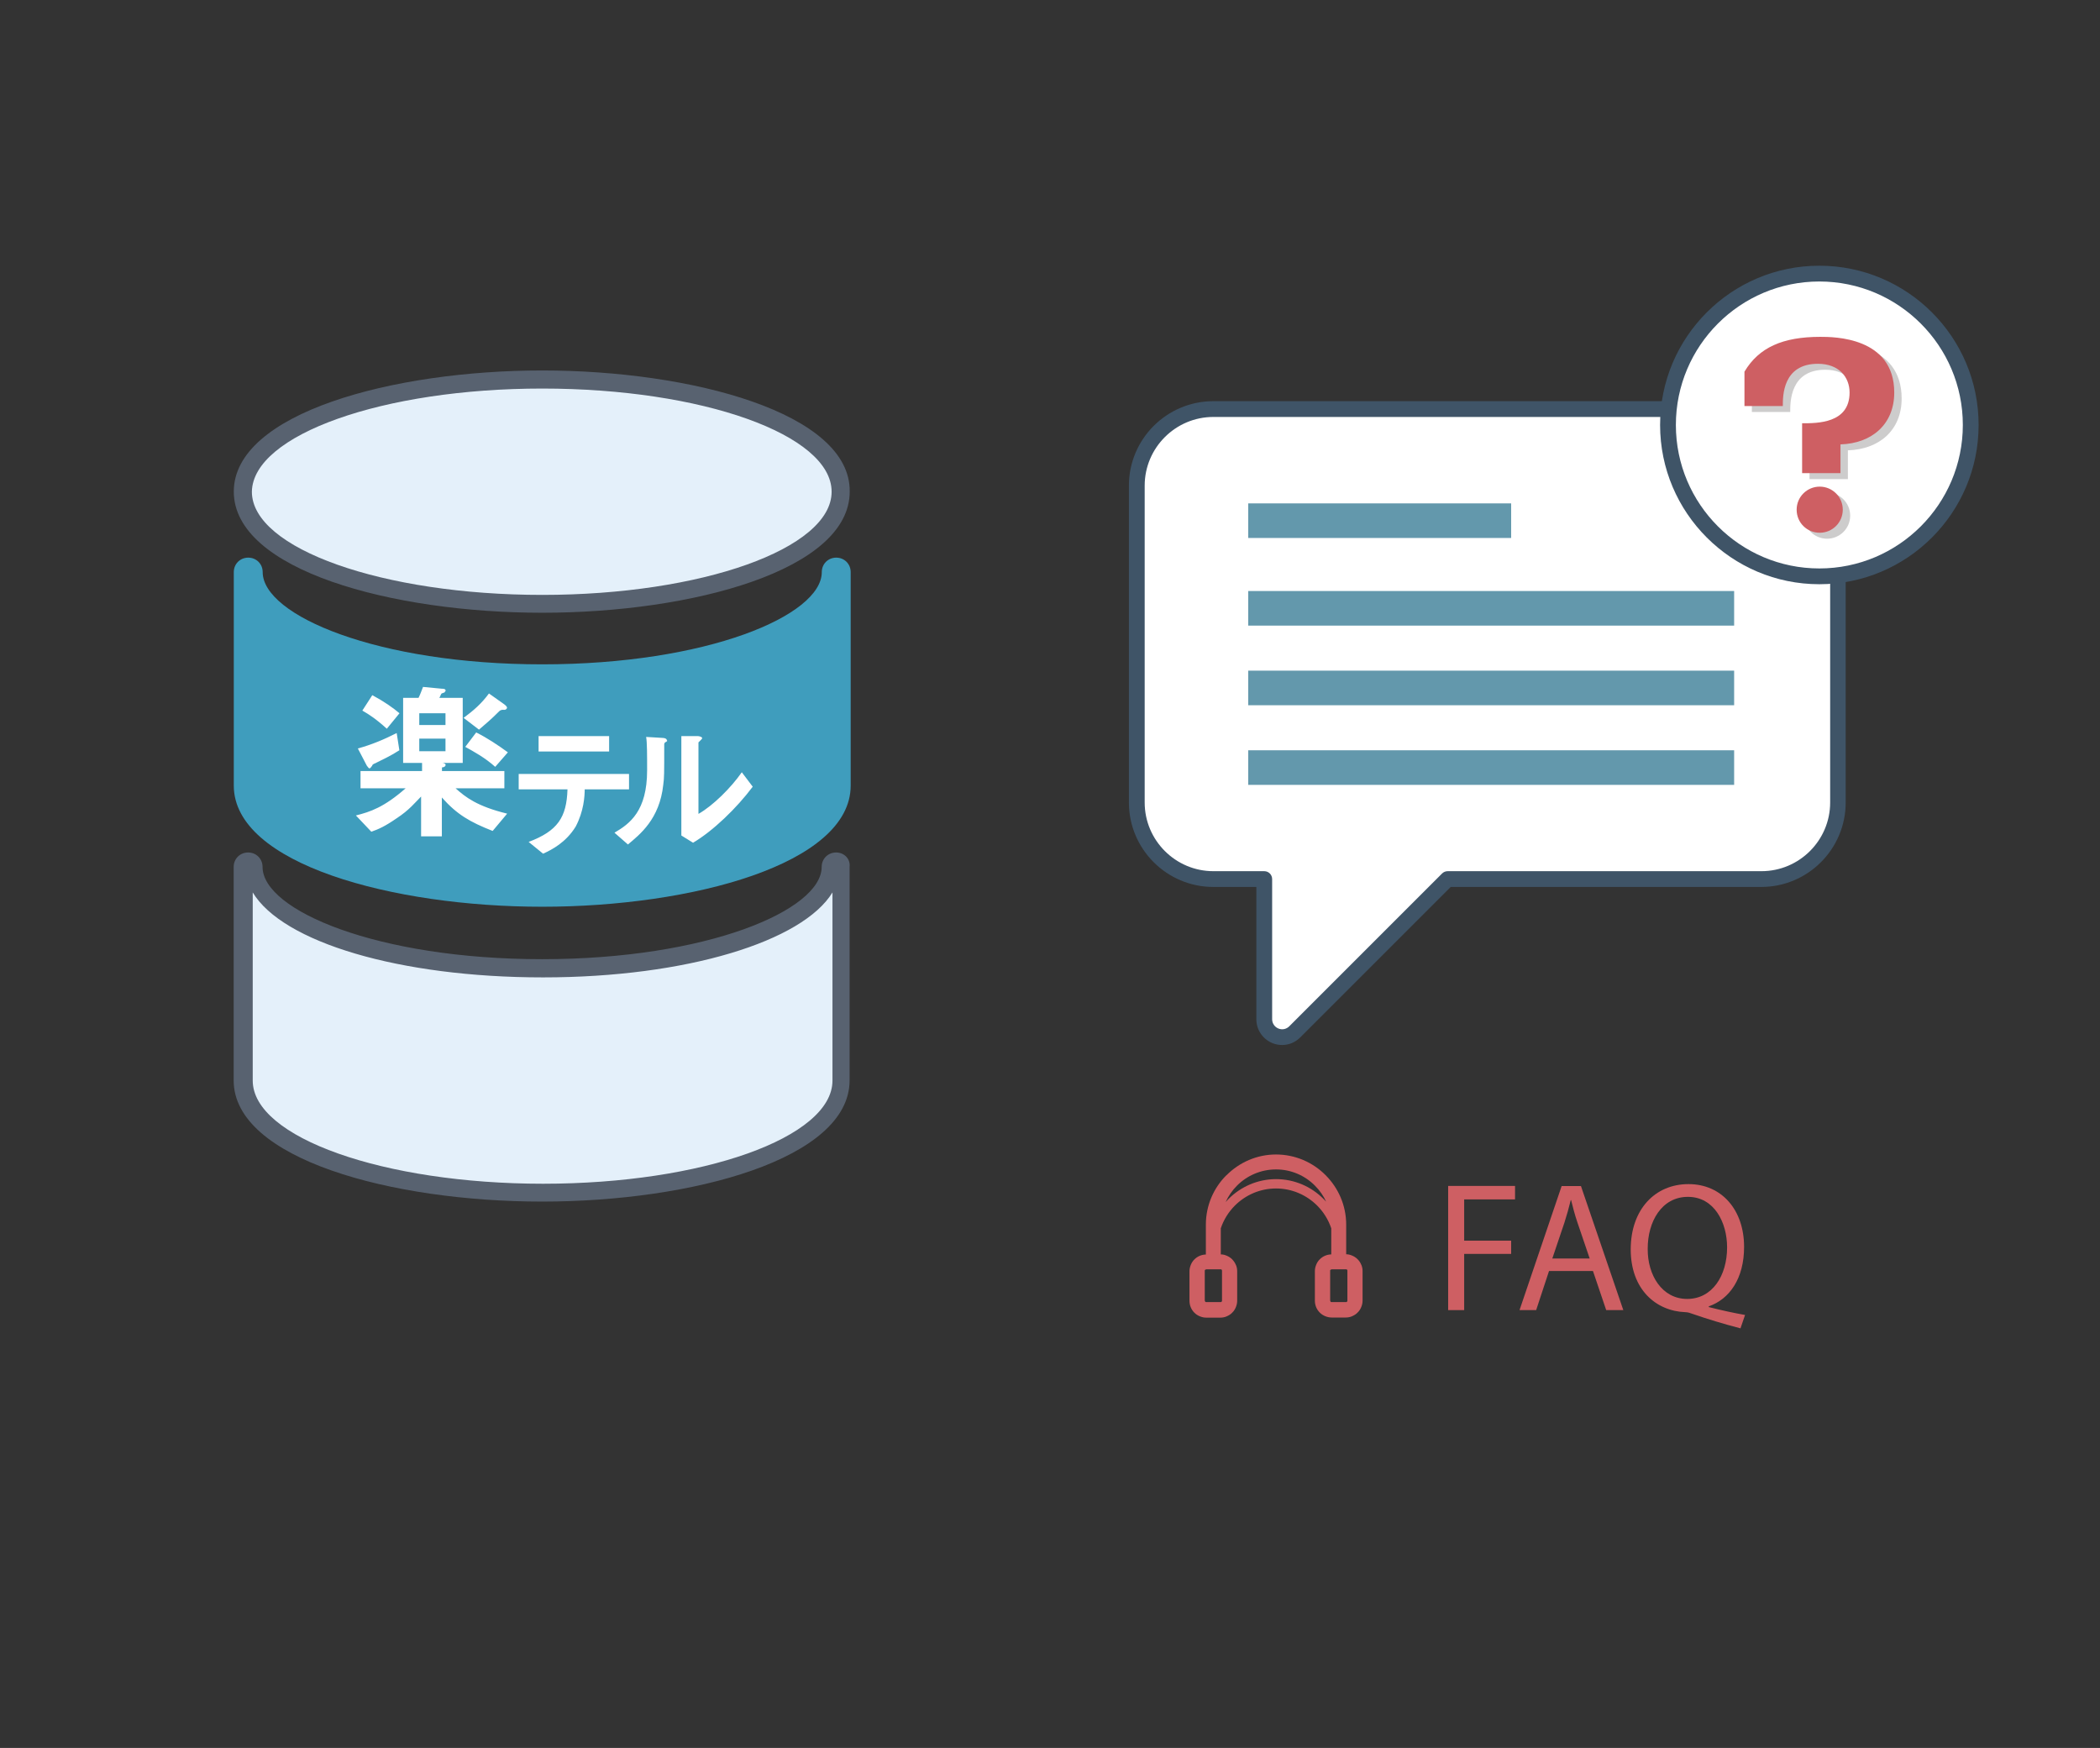 <?xml version="1.0" encoding="UTF-8"?>
<svg id="_レイヤー_2" data-name="レイヤー 2" xmlns="http://www.w3.org/2000/svg" viewBox="0 0 173 144">
  <rect x="0" y="0" width="173" height="144" fill="#333333" stroke="none"/>
  <defs>
    <style>
      .cls-1 {
        fill: #6398ac;
      }

      .cls-1, .cls-2, .cls-3, .cls-4, .cls-5, .cls-6, .cls-7, .cls-8, .cls-9 {
        stroke-width: 0px;
      }

      .cls-2 {
        fill: none;
      }

      .cls-3 {
        fill: #e4f0fa;
      }

      .cls-4 {
        fill: #ce5f63;
      }

      .cls-5 {
        fill: #3f5467;
      }

      .cls-6 {
        fill: #3f9dbd;
      }

      .cls-7 {
        fill: #586270;
      }

      .cls-8 {
        fill: #060001;
      }

      .cls-9 {
        fill: #fff;
      }

      .cls-10 {
        opacity: .2;
      }
    </style>
  </defs>
  <g id="_レイヤー_1-2" data-name="レイヤー 1">
    <g id="_イヤー_1" data-name=" イヤー 1">
      <g>
        <g>
          <g>
            <path class="cls-9" d="M145.09,33.7h-45.13c-3.49,0-6.31,2.83-6.31,6.31v26.1c0,3.49,2.83,6.31,6.31,6.31h4.19v11.55c0,.59.36,1.13.91,1.36s1.18.1,1.6-.32l12.59-12.59h25.85c3.49,0,6.31-2.83,6.31-6.31v-26.1c0-3.49-2.83-6.31-6.31-6.31h-.01Z"/>
            <path class="cls-5" d="M105.62,86.09c-.27,0-.55-.05-.81-.16-.79-.33-1.31-1.1-1.31-1.95v-10.91h-3.54c-3.84,0-6.96-3.12-6.96-6.96v-26.1c0-3.84,3.12-6.96,6.96-6.96h45.13c3.84,0,6.96,3.12,6.96,6.96v26.1c0,3.84-3.12,6.96-6.96,6.96h-25.58l-12.4,12.4c-.41.41-.94.62-1.49.62ZM99.96,34.35c-3.12,0-5.66,2.54-5.66,5.66v26.1c0,3.12,2.54,5.66,5.66,5.66h4.19c.36,0,.65.29.65.65v11.55c0,.33.2.63.51.76.31.13.66.06.9-.18l12.59-12.59c.12-.12.29-.19.46-.19h25.85c3.12,0,5.66-2.54,5.66-5.66v-26.1c0-3.12-2.54-5.66-5.66-5.66,0,0-45.15,0-45.15,0Z"/>
          </g>
          <rect class="cls-1" x="102.83" y="41.47" width="21.66" height="2.85"/>
          <rect class="cls-1" x="102.83" y="48.69" width="40.03" height="2.85"/>
          <rect class="cls-1" x="102.83" y="55.25" width="40.03" height="2.85"/>
          <rect class="cls-1" x="102.83" y="61.81" width="40.03" height="2.85"/>
          <g>
            <circle class="cls-9" cx="149.88" cy="35.02" r="12.47"/>
            <path class="cls-5" d="M149.88,48.13c-7.23,0-13.12-5.88-13.12-13.12s5.88-13.12,13.12-13.12,13.12,5.88,13.12,13.12-5.88,13.12-13.12,13.12ZM149.88,23.19c-6.52,0-11.82,5.3-11.82,11.82s5.3,11.82,11.82,11.82,11.82-5.3,11.82-11.82-5.3-11.82-11.82-11.82Z"/>
          </g>
          <g>
            <g>
              <path class="cls-4" d="M119.3,97.7h5.51v1.11h-4.19v3.4h3.87v1.09h-3.87v4.63h-1.32v-10.22h0Z"/>
              <path class="cls-4" d="M127.61,104.71l-1.06,3.22h-1.37l3.47-10.22h1.59l3.49,10.22h-1.41l-1.09-3.22s-3.62,0-3.62,0ZM130.96,103.68l-1-2.94c-.23-.67-.38-1.27-.53-1.87h-.03c-.15.61-.32,1.23-.52,1.85l-1,2.96s3.08,0,3.08,0Z"/>
              <path class="cls-4" d="M143.37,109.43c-1.38-.36-2.73-.77-3.91-1.18-.21-.08-.42-.15-.62-.15-2.43-.09-4.5-1.88-4.5-5.17s2-5.38,4.76-5.38,4.58,2.15,4.58,5.17c0,2.62-1.21,4.31-2.91,4.9v.06c1.02.26,2.12.5,2.99.65l-.38,1.11h0ZM142.28,102.76c0-2.05-1.06-4.16-3.23-4.16s-3.32,2.06-3.31,4.28c-.02,2.17,1.18,4.13,3.25,4.13s3.29-1.91,3.29-4.25Z"/>
            </g>
            <path class="cls-4" d="M99.34,103.33v-2.44c0-1.59.65-3.04,1.7-4.08h.01c1.05-1.05,2.49-1.7,4.07-1.7s3.04.65,4.08,1.7h0c1.05,1.05,1.7,2.49,1.7,4.08v2.44c.17,0,.33.04.49.11h0c.17.07.32.17.45.3.13.13.23.28.3.45l.02.04c.06.15.09.32.09.49v2.43c0,.18-.04.36-.11.53h0c-.07.17-.17.33-.3.45-.12.13-.28.23-.45.3l-.04.02c-.15.06-.32.09-.49.09h-1.16c-.18,0-.36-.04-.53-.11h0c-.17-.07-.32-.17-.45-.3-.25-.25-.4-.6-.4-.98v-2.43c0-.18.04-.36.11-.53h0c.07-.17.17-.33.3-.45.24-.24.57-.39.94-.4v-2.15c-.24-.71-.64-1.35-1.16-1.87h0c-.87-.87-2.07-1.41-3.39-1.41s-2.52.54-3.39,1.41c-.52.52-.92,1.16-1.16,1.87v2.15c.17,0,.33.04.49.11h0c.17.07.32.17.45.3.12.13.23.28.3.45l.02.04c.06.15.09.32.09.49v2.43c0,.18-.04.36-.11.53h0c-.07.17-.17.33-.3.45-.12.13-.28.23-.45.3l-.04.02c-.15.06-.32.09-.49.09h-1.16c-.18,0-.36-.04-.53-.11h0c-.17-.07-.32-.17-.45-.3-.25-.25-.4-.6-.4-.98v-2.43c0-.18.04-.36.11-.53h0c.07-.17.17-.33.3-.45.24-.24.57-.39.94-.4h0v-.02h0ZM99.96,104.57h-.58s-.07.02-.1.04c-.01.01-.03.03-.03.05h0v2.48s.02.07.04.1c.02.02.03.03.05.03h1.25s.03-.02.05-.04c.02-.01.03-.03.03-.05h0v-2.52h0s-.02-.04-.03-.06c-.01-.01-.03-.03-.05-.03,0,0-.63,0-.63,0ZM110.29,104.57h-.58s-.07.02-.1.04c-.02.01-.03.03-.03.05h0v2.48s.02.07.04.1c.01.02.03.03.05.03h1.25s.03-.02.05-.04c.02-.01.03-.03.03-.05h0v-2.52h0s-.02-.04-.03-.06c-.01-.01-.03-.03-.05-.03,0,0-.63,0-.63,0ZM109.27,99.04c-.23-.51-.55-.97-.94-1.36h0c-.82-.83-1.96-1.34-3.21-1.34s-2.39.51-3.21,1.33c-.39.39-.71.85-.94,1.36.08-.09.16-.17.24-.26,1-1,2.39-1.63,3.91-1.63s2.91.62,3.91,1.63h0c.08.08.16.17.24.25v.02Z"/>
          </g>
          <g>
            <g class="cls-10">
              <path class="cls-8" d="M149.06,35.36c1.25,0,3.92.02,3.92-2.53,0-1.27-.87-2.37-2.61-2.37-2.91,0-2.89,2.67-2.89,3.48h-3.16v-2.83c1.19-2,3.16-2.87,6.25-2.87,1.09,0,6.09,0,6.09,4.59,0,2.61-1.84,4.19-4.43,4.27v2.37h-3.16v-4.11h0ZM152.42,42.48c0,1.05-.85,1.9-1.9,1.9s-1.9-.83-1.9-1.9.87-1.9,1.9-1.9,1.9.83,1.9,1.9Z"/>
            </g>
            <path class="cls-4" d="M148.45,34.87c1.25,0,3.92.02,3.92-2.53,0-1.27-.87-2.37-2.61-2.37-2.91,0-2.89,2.67-2.89,3.48h-3.16v-2.83c1.19-2,3.16-2.87,6.25-2.87,1.09,0,6.09,0,6.09,4.59,0,2.61-1.84,4.19-4.43,4.27v2.37h-3.16v-4.11h0ZM151.81,41.99c0,1.05-.85,1.9-1.9,1.9s-1.9-.83-1.9-1.9.87-1.9,1.9-1.9,1.9.83,1.9,1.9Z"/>
          </g>
        </g>
        <rect class="cls-2" width="173" height="144"/>
        <g>
          <path class="cls-6" d="M44.67,74.7c-12.3,0-25.41-3.51-25.41-9.98v-17.59c0-.67.52-1.19,1.19-1.19s1.19.52,1.19,1.19c0,3.57,9.46,7.6,23.03,7.6s23.03-4.02,23.03-7.6c0-.67.52-1.19,1.19-1.19s1.19.52,1.19,1.19v17.59c0,6.48-13.12,9.98-25.41,9.98Z"/>
          <g>
            <path class="cls-3" d="M44.67,49.75c-12.07,0-24.66-3.43-24.66-9.24s12.52-9.24,24.66-9.24,24.59,3.43,24.59,9.24c.08,5.81-12.44,9.24-24.59,9.24Z"/>
            <path class="cls-7" d="M44.67,32.01c13.18,0,23.84,3.8,23.84,8.5s-10.73,8.5-23.84,8.5-23.92-3.8-23.92-8.5c.08-4.7,10.8-8.5,23.92-8.5M44.67,30.52c-12.3,0-25.41,3.51-25.41,9.98s13.04,9.98,25.41,9.98,25.33-3.51,25.33-9.98c.08-6.48-13.04-9.98-25.33-9.98h0Z"/>
          </g>
          <g>
            <path class="cls-3" d="M44.67,98.24c-12.07,0-24.66-3.43-24.66-9.24v-17.59c0-.22.22-.45.45-.45s.45.22.45.45c0,4.54,10.88,8.35,23.77,8.35s23.77-3.8,23.77-8.35c0-.22.22-.45.45-.45s.45.22.45.45v17.59c0,5.73-12.52,9.24-24.66,9.24h-.02Z"/>
            <path class="cls-7" d="M20.82,73.52c2.46,4.1,12.07,7,23.92,7s21.39-2.98,23.84-7v15.5c0,4.7-10.73,8.5-23.84,8.5s-23.92-3.8-23.92-8.5v-15.5M68.88,70.23c-.67,0-1.19.52-1.19,1.19,0,3.57-9.46,7.6-23.03,7.6s-23.03-4.02-23.03-7.6c0-.67-.52-1.19-1.19-1.19s-1.19.52-1.19,1.19v17.59c0,6.48,13.04,9.98,25.41,9.98s25.33-3.51,25.33-9.98v-17.59c.08-.67-.45-1.19-1.11-1.19h0Z"/>
          </g>
          <path class="cls-9" d="M40.57,68.45c-1.87-.74-2.91-1.34-4.17-2.75v3.2h-1.71v-3.28c-.52.52-.97,1.11-2.01,1.79-.97.67-1.49.9-2.09,1.11l-1.27-1.34c1.19-.3,2.31-.67,4.1-2.24h-3.72v-1.42h5.07v-.67h-1.56v-5.36h1.27c.15-.3.22-.52.37-.9l1.56.15c.08,0,.3,0,.3.15,0,.08-.08.08-.08.15l-.22.08c-.08,0-.15.3-.22.37h1.93v5.36h-1.71c.15,0,.3.08.3.15,0,.15-.15.22-.3.22v.3h5.14v1.42h-4.02c.82.74,1.79,1.49,4.25,2.09l-1.19,1.42h0ZM30.96,62.86c-.22.08-.3.15-.3.22-.1.15-.17.22-.22.22-.08,0-.15-.15-.22-.22l-.74-1.42c1.11-.3,2.16-.74,3.2-1.27l.22,1.42c-.82.52-1.34.74-1.93,1.04M31.86,60.03c-.9-.82-1.49-1.19-2.01-1.49l.82-1.27c.97.52,1.71,1.04,2.24,1.49,0,0-1.04,1.27-1.04,1.27ZM36.7,58.76h-2.16v.97h2.16v-.97ZM36.7,60.85h-2.16v1.04h2.16v-1.04ZM41.47,58.47c-.22,0-.3.08-.37.15-.74.74-.97.9-1.64,1.49l-1.27-.97c.82-.6,1.49-1.19,2.09-2.01l1.27.9c.08.08.22.15.22.3-.08.15-.15.15-.3.15M40.79,63.17c-.82-.74-1.79-1.27-2.46-1.64l.9-1.19c.9.45,1.79,1.04,2.61,1.64l-1.04,1.19ZM48.17,64.96c0,.67-.08,1.87-.74,3.13-.82,1.34-2.01,1.93-2.69,2.24l-1.19-.97c2.38-.9,3.13-2.01,3.2-4.33h-4.02v-1.27h9.09v1.27h-3.65v-.08h0ZM44.37,60.64h5.81v1.27h-5.81v-1.27ZM54.8,61.15c-.05.05-.08.1-.08.15,0,2.53,0,2.75-.08,3.35-.3,2.83-1.93,4.1-2.91,4.92l-1.11-.97c1.27-.74,2.69-1.79,2.69-5.14,0-1.27,0-2.31-.08-2.75l1.34.08c.22,0,.37.08.37.22.08,0,0,.08-.15.15M57.1,69.43l-.97-.6v-8.19h1.34c.15,0,.37.08.37.15s0,.08-.15.22l-.15.15v5.89c1.19-.67,2.69-2.16,3.57-3.43l.9,1.19c-1.34,1.79-3.28,3.65-4.92,4.62"/>
        </g>
      </g>
    </g>
  </g>
</svg>